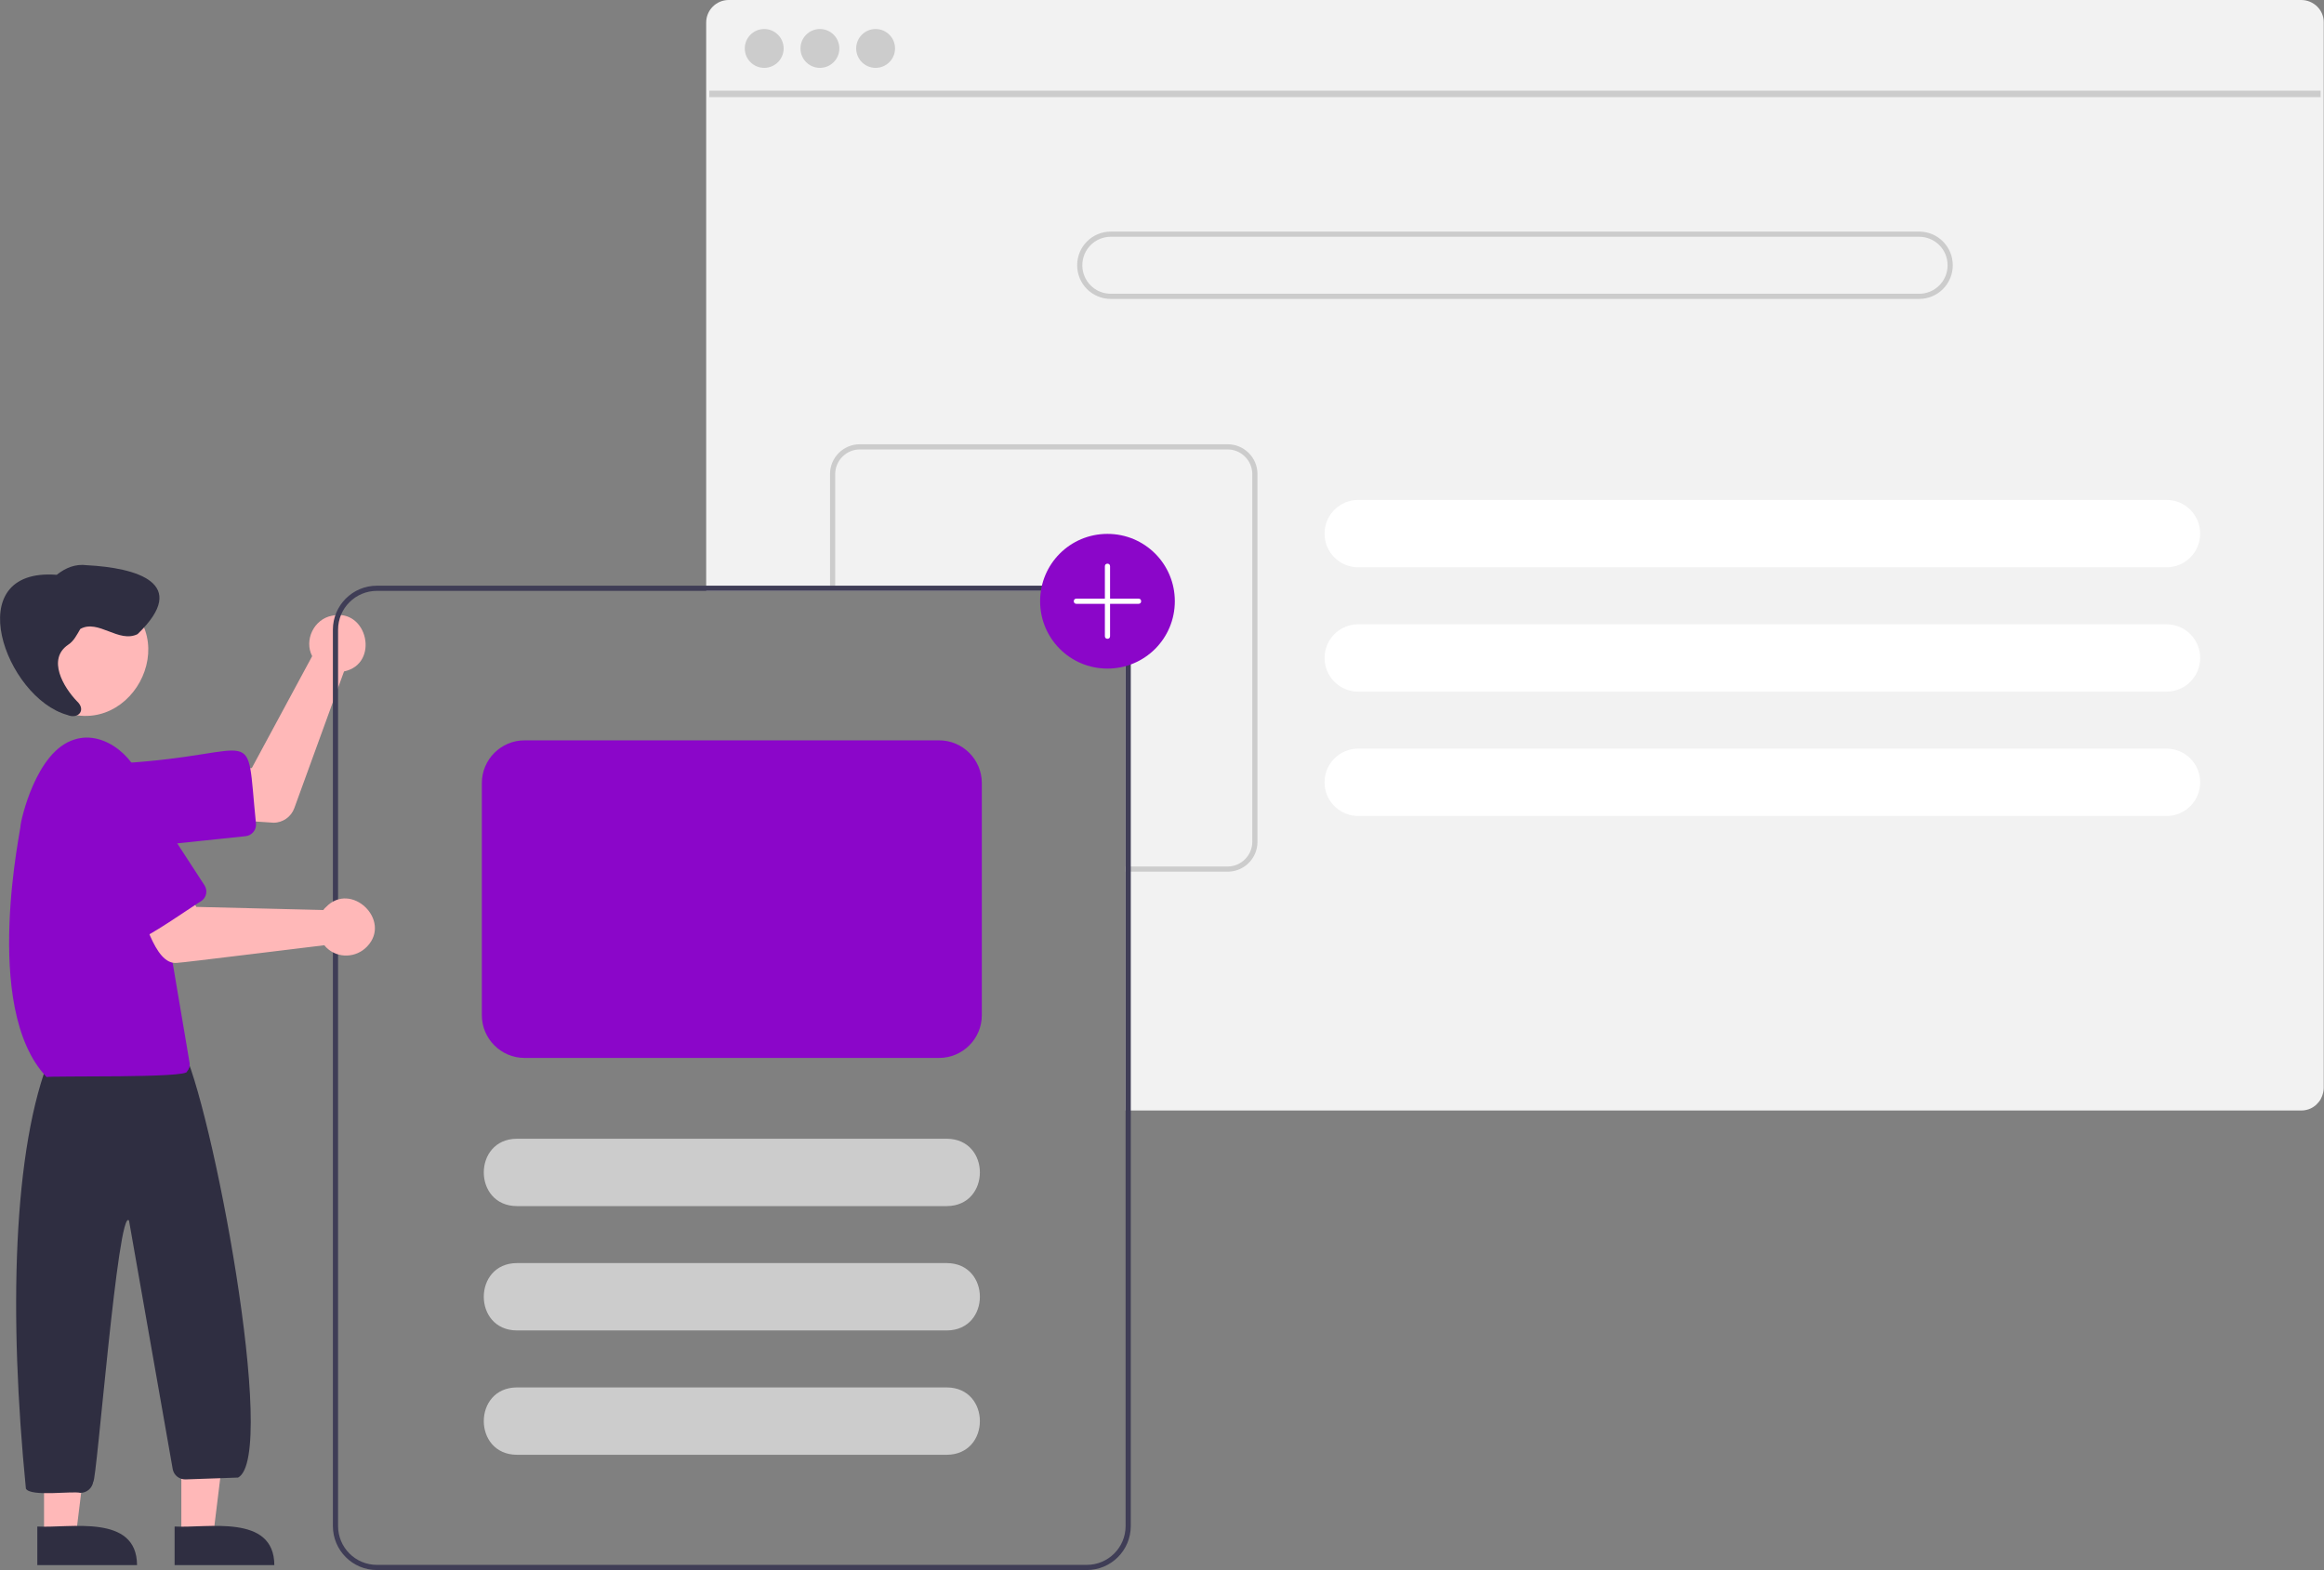 <?xml version="1.0" encoding="utf-8"?>
<!-- Generator: Adobe Illustrator 26.3.1, SVG Export Plug-In . SVG Version: 6.00 Build 0)  -->
<svg version="1.1" id="Layer_1" xmlns="http://www.w3.org/2000/svg" xmlns:xlink="http://www.w3.org/1999/xlink" x="0px" y="0px"
	 viewBox="0 0 897.1 606.1" style="enable-background:new 0 0 897.1 606.1;" xml:space="preserve">
<rect x="0" y="0" width="897.1" height="606.1" fill="#808080" stroke="none"/>
<style type="text/css">
	.st0{fill:#F2F2F2;}
	.st1{fill:#CCCCCC;}
	.st2{fill:#FFFFFF;}
	.st3{fill:#FFB8B8;}
	.st4{fill:#8B06C9;}
	.st5{fill:#2F2E41;}
	.st6{fill:#3F3D56;}
</style>
<path class="st0" d="M888.3,0h-607c-4.8,0-8.7,3.9-8.7,8.7v219.4h146.9c8.3,0,15,6.7,15,15v185.6h453.8c2.6,0,5-1.1,6.6-3.1
	c0.1-0.1,0.1-0.2,0.2-0.2c0.5-0.6,0.9-1.3,1.2-2.1c0.4-1,0.7-2.2,0.7-3.3V8.7C897.1,3.9,893.1,0,888.3,0z"/>
<rect x="273.8" y="35" class="st1" width="622" height="2.5"/>
<circle class="st1" cx="295" cy="18.7" r="7.5"/>
<circle class="st1" cx="316.5" cy="18.7" r="7.5"/>
<circle class="st1" cx="338" cy="18.7" r="7.5"/>
<path class="st1" d="M740.8,89.4h-312c-7.2,0-13,5.8-13,13c0,7.2,5.8,13,13,13h312c7.2,0,13-5.8,13-13
	C753.8,95.2,748,89.4,740.8,89.4z M740.8,113.4h-312c-6.1,0-11-4.9-11-11c0-6.1,4.9-11,11-11h312c6.1,0,11,4.9,11,11
	S746.9,113.4,740.8,113.4z"/>
<path class="st2" d="M836.3,193h-312c-7.2,0-13,5.8-13,13s5.8,13,13,13h312c7.2,0,13-5.8,13-13S843.5,193,836.3,193z"/>
<path class="st2" d="M836.3,241h-312c-7.2,0-13,5.8-13,13s5.8,13,13,13h312c7.2,0,13-5.8,13-13S843.5,241,836.3,241z"/>
<path class="st2" d="M836.3,289h-312c-7.2,0-13,5.8-13,13s5.8,13,13,13h312c7.2,0,13-5.8,13-13S843.5,289,836.3,289z"/>
<path class="st1" d="M473.9,171.5h-142c-6.3,0-11.5,5.1-11.5,11.5v45.2h2v-45.2c0-5.2,4.3-9.5,9.5-9.5h142c5.2,0,9.5,4.3,9.5,9.5
	v142c0,5.2-4.3,9.5-9.5,9.5h-39.4v2h39.4c6.3,0,11.5-5.1,11.5-11.5v-142C485.4,176.6,480.2,171.5,473.9,171.5z"/>
<path class="st3" d="M105.6,317.6c-0.5,0-21.9-1.5-22.5-1.5l1.9-19.2l12.2-0.4l23.3-43.2c-3.2-6.2,0.7-14.3,7.6-15.6
	c13.8-3.1,18.6,18.6,4.7,21.5L113.6,312C112.4,315.3,109.2,317.6,105.6,317.6z"/>
<path class="st4" d="M49.2,327.5c-20.4,0-22.2-30.7-1.7-32.9c54-3.3,47.2-16.8,51.3,23.2c0.3,2.5-1.5,4.7-4,5L51,327.4
	C50.4,327.4,49.8,327.5,49.2,327.5z"/>
<path class="st3" d="M44.5,230.1c28.1,16,5,58.1-23.6,43.1C-7.1,257.2,15.9,215.1,44.5,230.1z"/>
<polygon class="st3" points="70,592.8 82.3,592.8 88.1,545.5 70,545.5 "/>
<path class="st5" d="M67.4,604.2l38.5,0c-0.1-19.9-25.9-14.2-38.5-14.9L67.4,604.2z"/>
<polygon class="st3" points="17,592.8 29.3,592.8 35.1,545.5 17,545.5 "/>
<path class="st5" d="M14.4,604.2l38.5,0c-0.1-19.9-25.9-14.2-38.5-14.9L14.4,604.2z"/>
<path class="st5" d="M31,576.3c-3-0.8-19.1,1.6-21-1.6c-6.6-66.5-5.2-131.6,9.6-167.4l50.6-3.1c11.3,20.7,37.4,157.9,21.7,166.2
	l-20.2,0.7c-2.4,0.1-4.5-1.5-5-3.8l-16.9-96.1c-4.2-5.9-12.5,101.2-13.8,100.8C35.6,574.5,33.5,576.3,31,576.3z"/>
<path class="st4" d="M18,415.8c-25.6-26.8-9.3-98.5-10.1-97c0.1-1.8,5.9-28.8,20.8-33.3c11.9-3.9,25,7.8,26.7,19.7l17.8,105.2
	c0.2,1.2-0.2,2.3-1,3.2C73.1,416.3,19.2,415.2,18,415.8z"/>
<path class="st5" d="M26.3,248.9c2.2-1.4,3.4-3.9,4.7-6.1c6.9-3.9,14.8,5.6,22.1,2c20.6-19.8-0.6-25.6-19.5-26.6
	c-4.5-0.6-8.3,1-11.7,3.7C-16.1,219,2.1,269.4,26,276c4.2,1.8,7.4-1.9,3.7-5.3C24.5,265.3,18.1,254.5,26.3,248.9z"/>
<path class="st6" d="M419.5,226.1h-274c-9.4,0-17,7.6-17,17v346c0,9.4,7.6,17,17,17h274c9.4,0,17-7.6,17-17v-346
	C436.5,233.7,428.9,226.1,419.5,226.1z M434.5,589.1c0,8.3-6.7,15-15,15h-274c-8.3,0-15-6.7-15-15v-346c0-8.3,6.7-15,15-15h274
	c8.3,0,15,6.7,15,15V589.1z"/>
<path class="st3" d="M68.3,371.7c-9,1-13-20-16.4-25.3l18-7l5.9,10.7l49,1.2c0.3-0.4,0.6-0.8,1-1.1l0,0c9.7-10.2,25.6,5.1,15.9,15.2
	c-4.2,4.4-11.2,4.7-15.6,0.5c-0.3-0.3-0.6-0.6-0.9-1C123.8,365,69.5,371.8,68.3,371.7z"/>
<path class="st4" d="M55,361.7c-3,2.9-26.1-37.8-27.8-38.9c-11.7-18.1,15.8-36,27.7-18l24,36.9c1.4,2.1,0.8,4.9-1.3,6.2
	C76.5,348.4,55.8,362.8,55,361.7z"/>
<path class="st1" d="M365.5,465.6h-166c-17-0.1-17-25.9,0-26h166C382.5,439.7,382.5,465.5,365.5,465.6z"/>
<path class="st1" d="M365.5,513.6h-166c-17-0.1-17-25.9,0-26h166C382.5,487.7,382.5,513.5,365.5,513.6z"/>
<path class="st1" d="M365.5,561.6h-166c-17-0.1-17-25.9,0-26h166C382.5,535.7,382.5,561.5,365.5,561.6z"/>
<path class="st4" d="M427.5,258.1c-14.4,0-26-11.6-26-26s11.6-26,26-26s26,11.6,26,26C453.5,246.5,441.9,258.1,427.5,258.1z"/>
<path class="st2" d="M439.5,231.1h-11v-12.5c0-0.6-0.4-1-1-1s-1,0.4-1,1v12.5h-11c-0.6,0-1,0.4-1,1s0.4,1,1,1h11v12.5
	c0,0.6,0.4,1,1,1s1-0.4,1-1v-12.5h11c0.6,0,1-0.4,1-1S440.1,231.1,439.5,231.1z"/>
<path class="st4" d="M362.5,408.4h-160c-9.1,0-16.5-7.4-16.5-16.5v-89.6c0-9.1,7.4-16.5,16.5-16.5h160c9.1,0,16.5,7.4,16.5,16.5
	v89.6C379,401,371.6,408.4,362.5,408.4z"/>
</svg>
